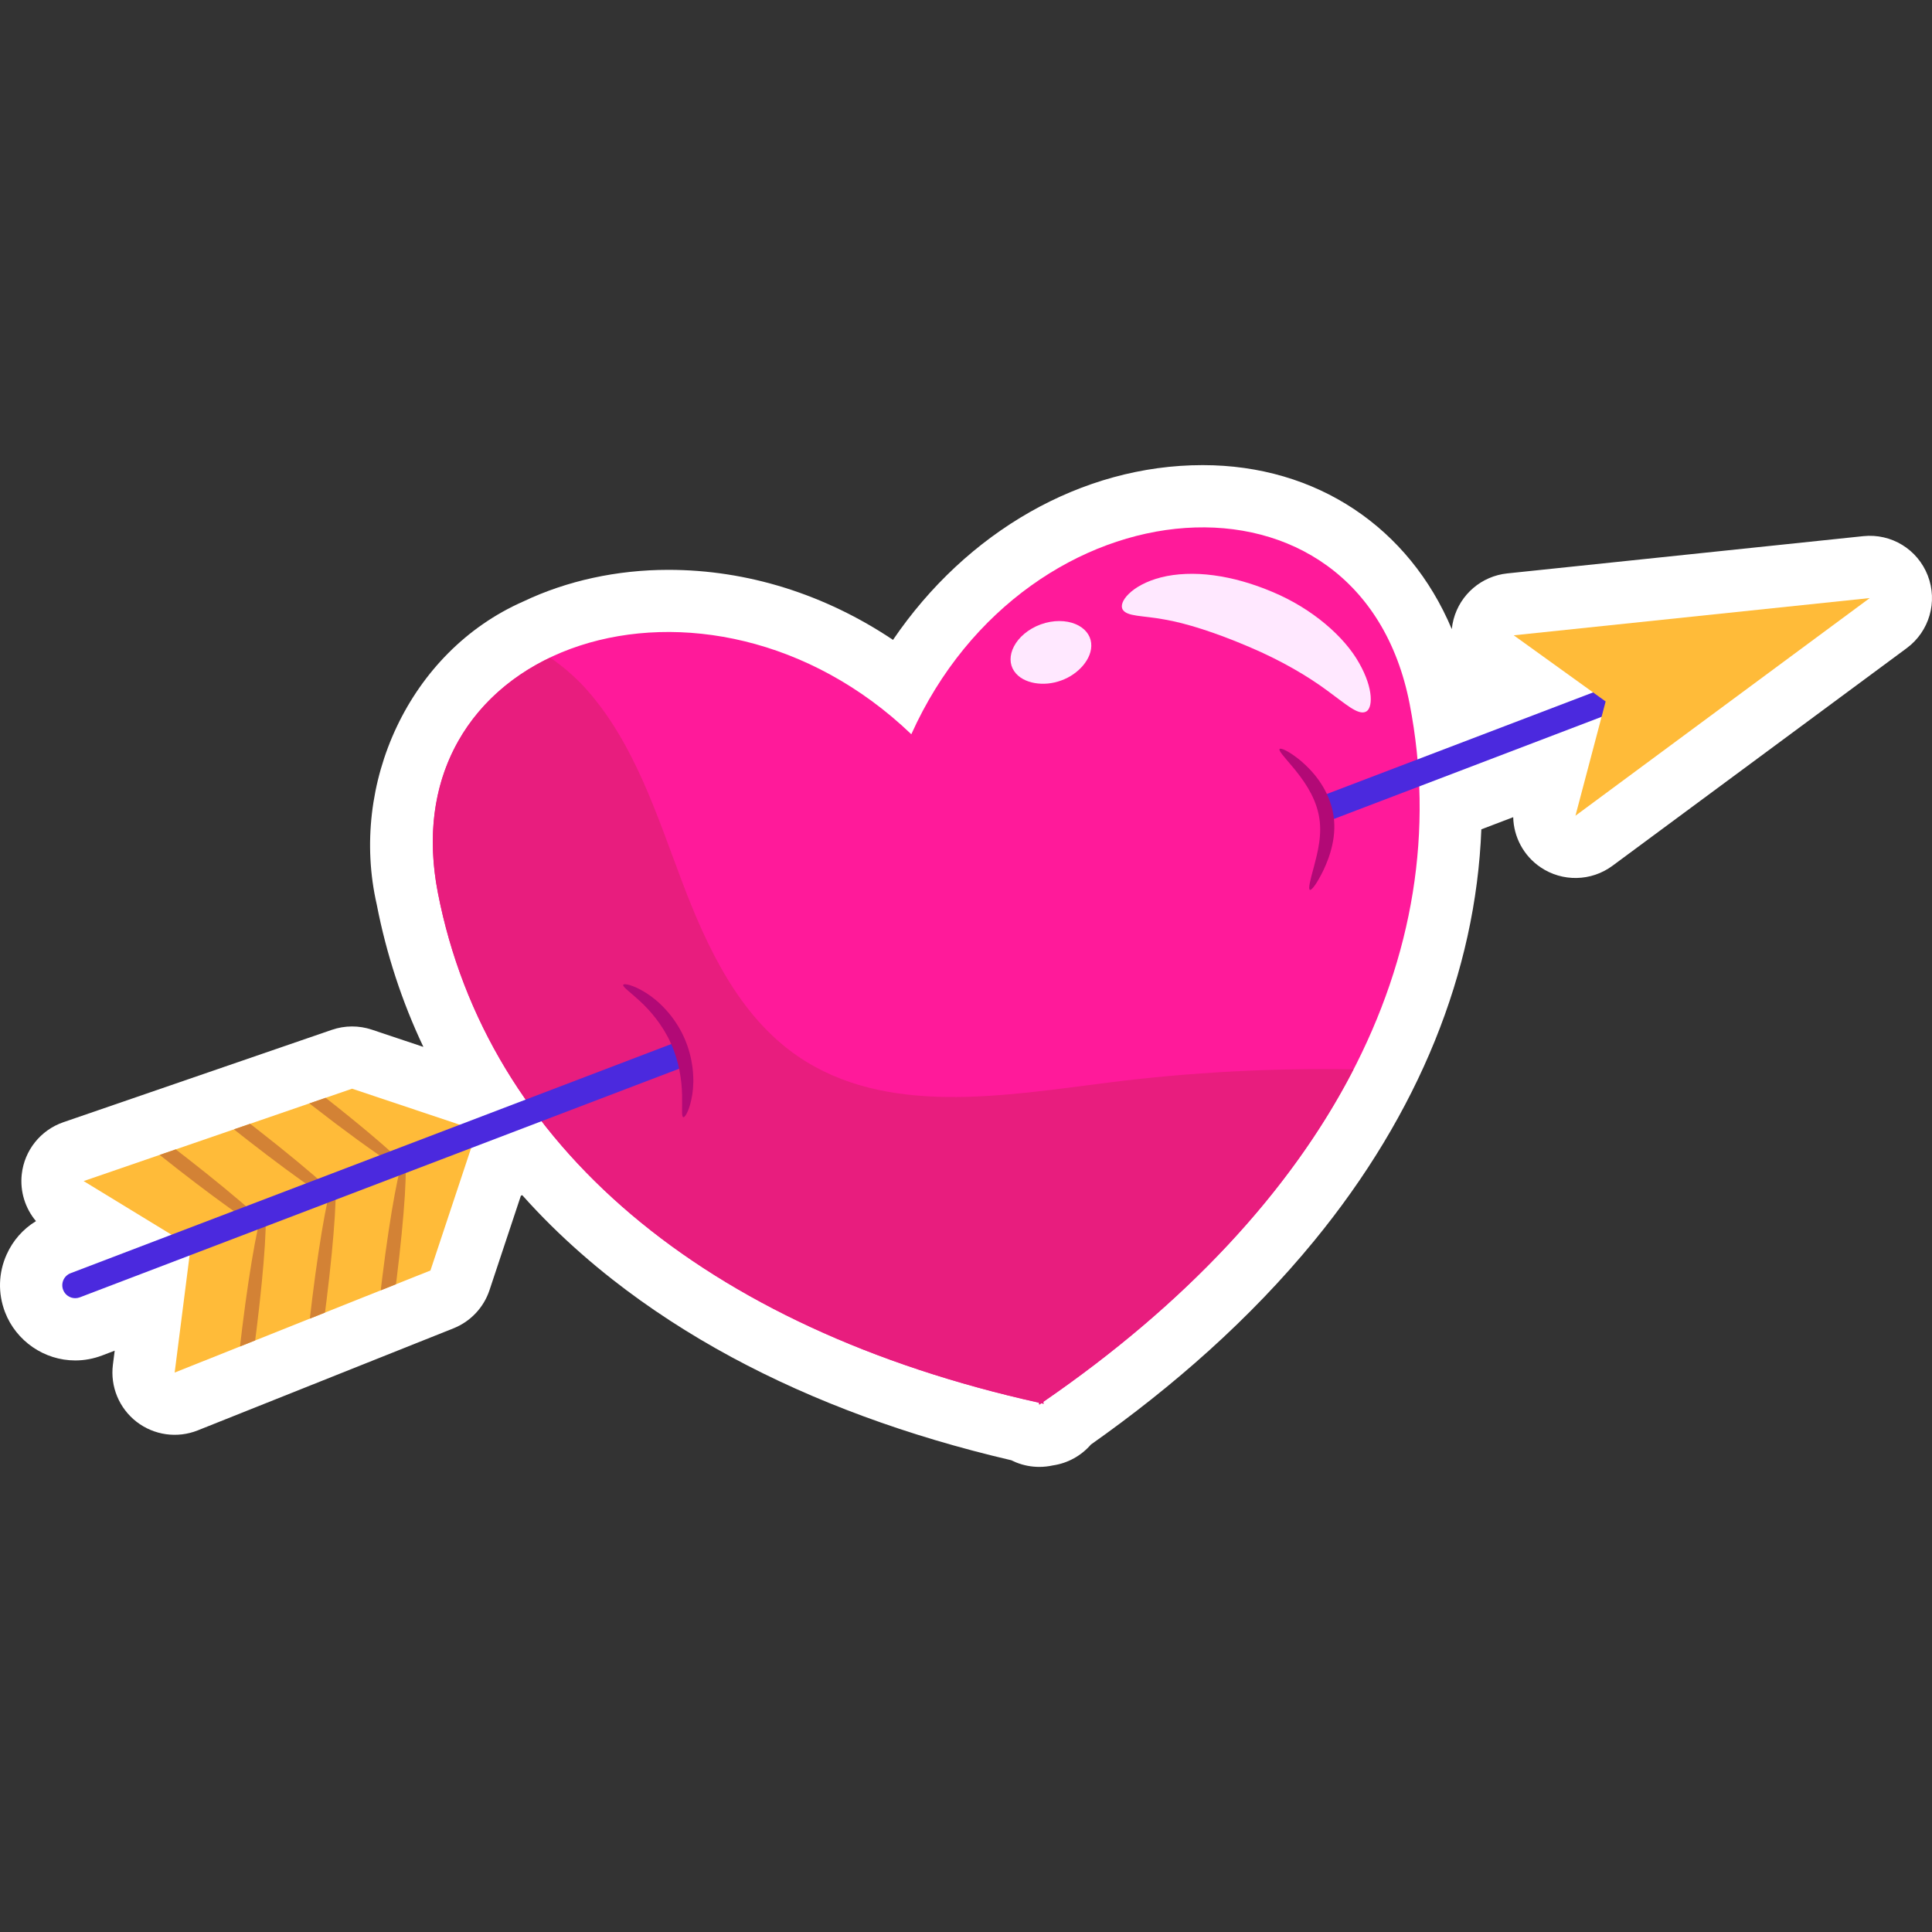 <?xml version="1.0" encoding="UTF-8"?>
<!-- Generator: Adobe Illustrator 25.2.1, SVG Export Plug-In . SVG Version: 6.00 Build 0)  -->
<svg xmlns="http://www.w3.org/2000/svg" xmlns:xlink="http://www.w3.org/1999/xlink" version="1.1" id="Capa_1" x="0px" y="0px" viewBox="0 0 512 512" style="enable-background:new 0 0 512 512;" xml:space="preserve" width="512" height="512">
<rect x="0" y="0" width="512" height="512" fill="#333333" stroke="none"/>
<g>
	<path style="fill:#FFFFFF;" d="M129.725,341.896l8.313-25.017l0.369-0.141c2.469,2.768,5.022,5.453,7.639,8.038   c5.061,4.994,10.554,9.823,16.327,14.351c9.555,7.495,20.171,14.41,31.558,20.557c21.71,11.714,46.618,20.892,74.083,27.3   c0.402,0.201,0.813,0.386,1.234,0.558c1.993,0.803,4.09,1.2,6.174,1.2c1.212,0,2.422-0.134,3.604-0.397   c4.008-0.582,7.55-2.607,10.083-5.532c21.847-15.416,42.179-33.271,59.147-53.97c27.681-33.761,42.86-71.234,44.313-109.06   l8.447-3.223c0.124,5.239,2.744,10.223,7.232,13.268c5.795,3.931,13.442,3.776,19.073-0.388l77.989-57.682   c5.981-4.424,8.261-12.304,5.567-19.239c-2.694-6.934-9.652-11.218-17.095-10.434l-94.346,9.872   c-6.806,0.713-12.467,5.555-14.227,12.17c-0.228,0.86-0.384,1.728-0.471,2.593c-11.312-26.877-35.791-43.461-66.01-43.461   c-32.053,0-62.59,17.663-82.074,46.313c-18.017-12.071-38.585-18.559-59.524-18.559c-13.625,0-26.893,2.886-38.418,8.369   c-30.365,13.339-46.182,48.438-38.867,80.344c2.553,13.138,6.687,25.748,12.353,37.714l-13.652-4.568   c-3.44-1.15-7.168-1.135-10.604,0.044l-71.148,24.481c-6.043,2.08-10.341,7.463-11.032,13.818   c-0.496,4.548,0.922,9.007,3.77,12.396c-3.41,2.077-6.112,5.13-7.78,8.854c-2.179,4.86-2.33,10.276-0.429,15.253   c2.93,7.666,10.408,12.814,18.609,12.814c2.407,0,4.774-0.431,7.104-1.309l3.358-1.281l-0.473,3.716   c-0.739,5.795,1.646,11.55,6.266,15.129c4.62,3.574,10.792,4.444,16.215,2.278l67.785-27.049   C124.704,350.211,128.194,346.508,129.725,341.896z"/>
	<g>
		<path style="fill:#FF1A9A;" d="M373.571,186.544c-13.029-67.06-101.447-59.965-132.063,8.041    c-53.854-51.594-138.495-25.065-125.466,41.995c13.025,67.04,70.729,115.465,159.283,135.149l0.1,0.516    c0.179-0.122,0.35-0.248,0.529-0.37c0.211,0.047,0.417,0.099,0.629,0.145l-0.1-0.516    C351.223,320.094,386.596,253.584,373.571,186.544z"/>
		<g>
			<path style="fill:#E81D7E;" d="M358.69,283.392c-21.6-0.375-43.225,0.759-64.658,3.463c-28.1,3.545-59.268,9.055-82.629-6.959     c-15.548-10.658-24.044-28.772-30.707-46.405c-6.663-17.633-12.51-36.2-24.921-50.387c-2.89-3.304-6.278-6.283-9.965-8.829     c-21.816,10.394-35.606,32.264-29.769,62.305c13.025,67.04,70.729,115.465,159.282,135.148l0.101,0.516     c0.179-0.122,0.35-0.248,0.529-0.371c0.211,0.047,0.417,0.099,0.629,0.145l-0.1-0.516     C314.442,345.393,342.223,315.384,358.69,283.392z"/>
		</g>
		<polygon style="fill:#FFBB39;" points="50.546,330.321 22.164,312.997 93.312,288.517 126.4,299.588 114.072,336.694     46.288,363.743   "/>
		<g>
			<g>
				<path style="fill:#D38235;" d="M69.98,320.718c-1.048-0.13-3.633,13.762-5.773,31.028c-0.215,1.735-0.414,3.426-0.603,5.086      l4.016-1.602c0.129-0.992,0.257-1.996,0.383-3.013C70.143,334.951,71.028,320.849,69.98,320.718z"/>
				<path style="fill:#D38235;" d="M88.519,313.064c-1.048-0.13-3.633,13.762-5.772,31.028c-0.226,1.828-0.436,3.61-0.633,5.355      l4.011-1.601c0.141-1.079,0.28-2.174,0.418-3.284C88.682,327.296,89.567,313.194,88.519,313.064z"/>
				<path style="fill:#D38235;" d="M107.077,307.544c-1.048-0.13-3.633,13.762-5.772,31.028c-0.142,1.142-0.277,2.268-0.407,3.379      l4.038-1.611c0.055-0.434,0.111-0.859,0.165-1.297C107.24,321.777,108.125,307.674,107.077,307.544z"/>
			</g>
			<g>
				<path style="fill:#D38235;" d="M64.296,322.603c1.001-0.365,2.003-0.727,3.006-1.088c-4.305-3.832-10.612-9.046-17.794-14.645      c-0.993-0.773-1.97-1.528-2.937-2.271l-4.258,1.465c1.559,1.246,3.178,2.524,4.844,3.823      C53.657,314.954,59.675,319.399,64.296,322.603z"/>
				<path style="fill:#D38235;" d="M83.834,315.608c0.95-0.338,1.898-0.684,2.848-1.023c-4.299-3.884-10.986-9.435-18.652-15.411      c-0.589-0.46-1.169-0.907-1.75-1.356l-4.282,1.473c1.2,0.953,2.422,1.917,3.681,2.899      C72.662,307.635,79.1,312.371,83.834,315.608z"/>
				<path style="fill:#D38235;" d="M103.721,308.297c0.736-0.284,1.461-0.591,2.195-0.878c-3.778-3.631-11.014-9.739-19.619-16.488      l-4.306,1.482c0.239,0.187,0.472,0.371,0.713,0.559C91.221,299.61,98.935,305.205,103.721,308.297z"/>
			</g>
		</g>
		<path style="fill:#4B29DE;" d="M180.206,275.805L18.713,337.409c-1.769,0.674-2.654,2.654-1.98,4.42    c0.522,1.367,1.822,2.204,3.2,2.204c0.407,0,0.819-0.072,1.22-0.225l161.31-61.535C181.65,280.14,180.883,277.988,180.206,275.805    z"/>
		<path style="fill:#4B29DE;" d="M451.531,175.969c-0.674-1.767-2.66-2.643-4.42-1.98l-98.483,37.569    c1.219,1.979,1.875,4.197,2.144,6.513l98.779-37.681C451.319,179.715,452.204,177.736,451.531,175.969z"/>
		<g>
			<path style="fill:#B20976;" d="M181.086,296.074c0.46,0.147,1.74-2.002,2.363-5.942c0.637-3.891,0.36-9.644-2.201-15.286     c-2.56-5.643-6.707-9.64-10.055-11.723c-3.375-2.126-5.835-2.577-6.027-2.135c-0.245,0.512,1.717,1.815,4.382,4.281     c2.666,2.442,5.979,6.229,8.216,11.156c2.235,4.929,2.904,9.916,2.985,13.531C180.851,293.587,180.539,295.921,181.086,296.074z"/>
		</g>
		<g>
			<path style="fill:#B20976;" d="M347.138,235.814c0.467,0.195,1.917-1.737,3.63-5.288c0.829-1.788,1.735-3.996,2.306-6.644     c0.586-2.625,0.797-5.754,0.107-8.926c-1.412-6.41-5.467-10.783-8.438-13.316c-3.07-2.557-5.34-3.538-5.638-3.142     c-0.341,0.44,1.327,2.183,3.72,5.049c2.34,2.856,5.499,7.003,6.615,12.208c1.131,5.172-0.278,10.215-1.209,13.835     C347.223,233.232,346.631,235.603,347.138,235.814z"/>
		</g>
		<polygon style="fill:#FFBB39;" points="401.156,168.365 425.51,185.894 417.511,216.176 495.502,158.493   "/>
		<g>
			<g>
				<path style="fill:#FFE8FF;" d="M361.889,188.647c1.928-0.768,2.244-5.997-1.721-12.957      c-3.868-6.915-12.338-14.396-22.951-18.822c-5.29-2.243-10.491-3.718-15.595-4.405c-5.068-0.686-9.922-0.467-13.886,0.534      c-3.979,1.006-6.959,2.744-8.621,4.406c-1.688,1.655-2.12,3.172-1.616,4.094c1.142,1.957,5.34,1.592,11.02,2.66      c5.695,0.955,13.637,3.476,22.481,7.26c8.72,3.684,15.747,7.909,20.667,11.546C356.595,186.545,359.817,189.535,361.889,188.647      z"/>
			</g>
			<g>
				<path style="fill:#FFE8FF;" d="M289.169,170.387c-0.236-2.16-1.736-4.013-4.198-5.019c-2.438-1.012-5.823-1.112-9.161,0.101      c-3.336,1.215-5.867,3.465-7.085,5.807c-1.24,2.352-1.2,4.736,0.007,6.543c1.217,1.825,3.28,2.808,5.494,3.199      c2.232,0.379,4.632,0.183,6.992-0.68c2.363-0.855,4.328-2.246,5.795-3.97C288.459,174.646,289.408,172.568,289.169,170.387z"/>
			</g>
		</g>
	</g>
</g>















</svg>
